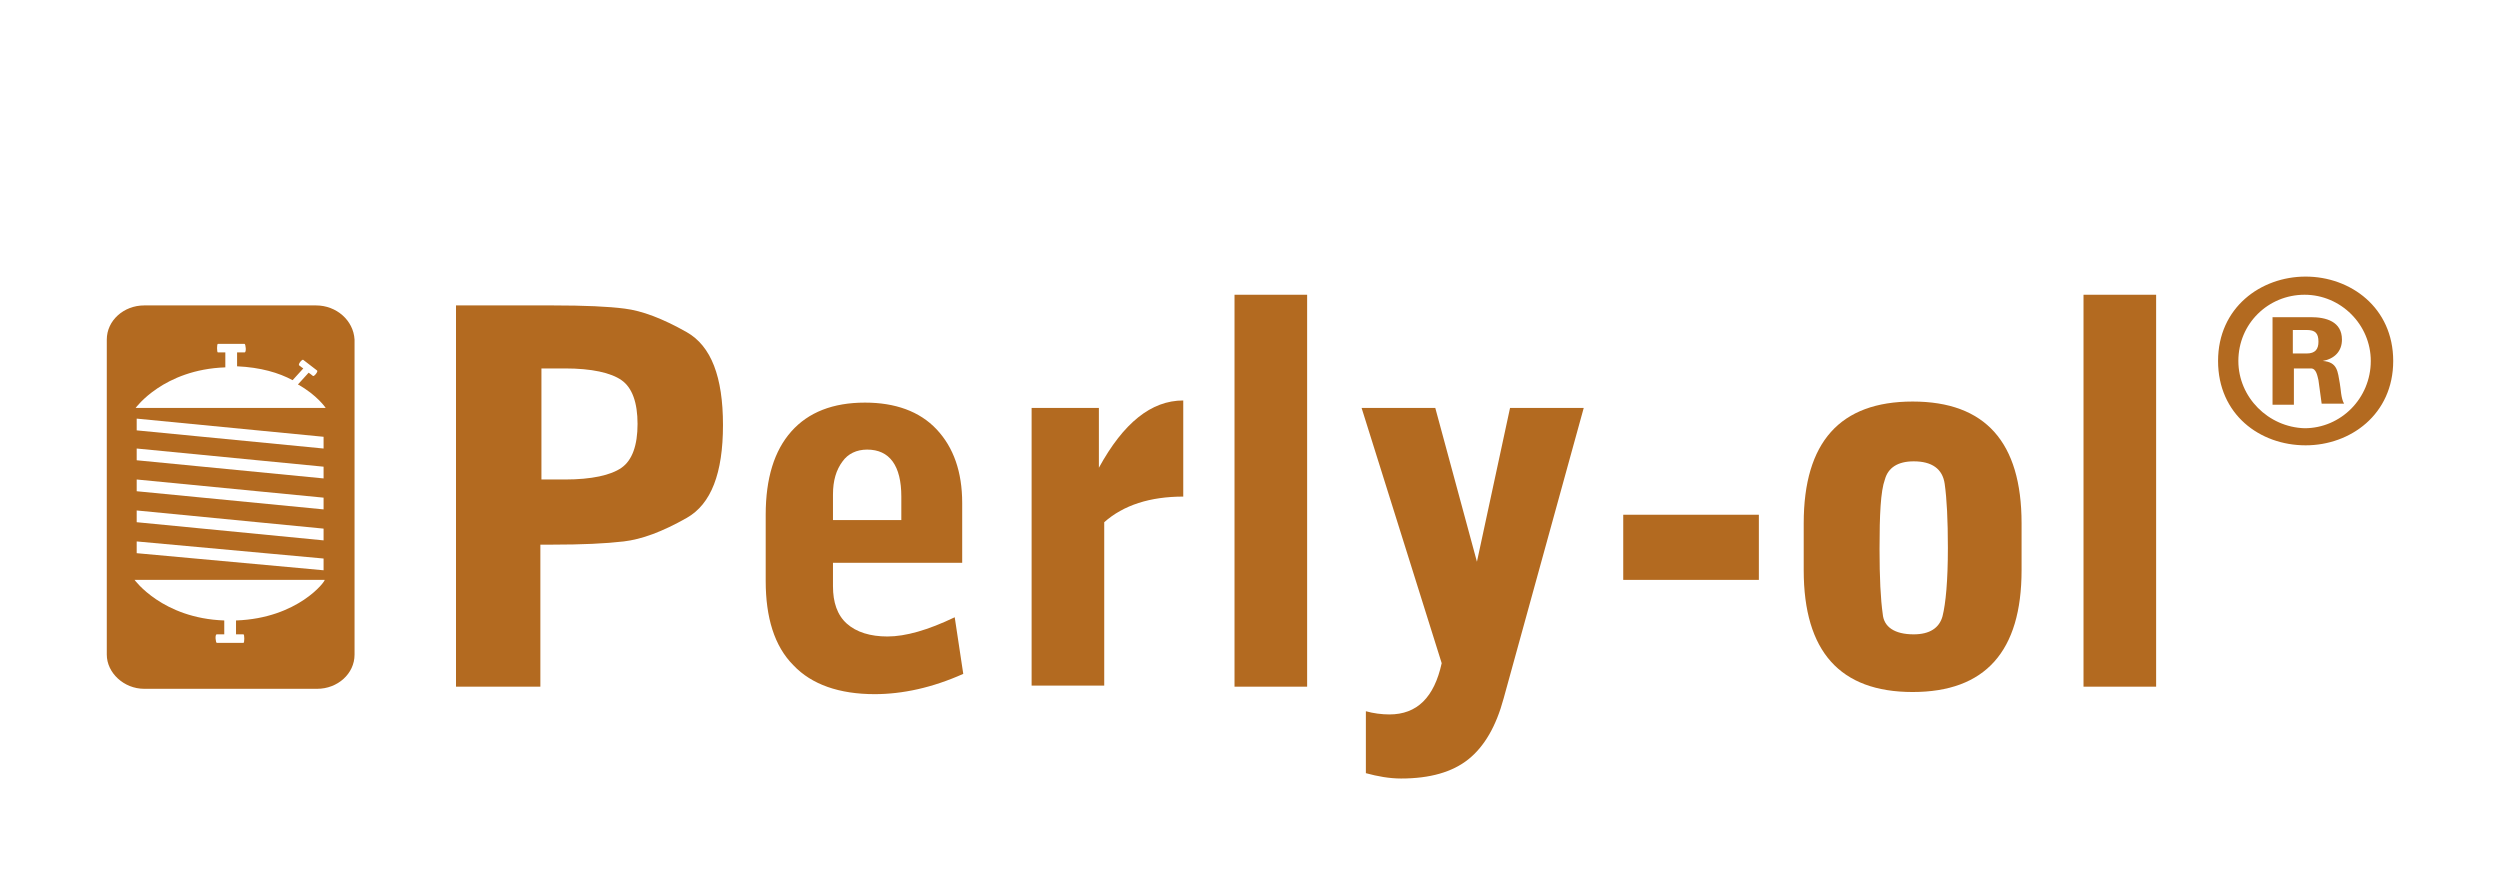 <?xml version="1.0" encoding="utf-8"?>
<!-- Generator: Adobe Illustrator 26.5.0, SVG Export Plug-In . SVG Version: 6.00 Build 0)  -->
<svg version="1.1" xmlns="http://www.w3.org/2000/svg" xmlns:xlink="http://www.w3.org/1999/xlink" x="0px" y="0px"
	 viewBox="0 0 234.1 83.1" style="enable-background:new 0 0 234.1 83.1;" xml:space="preserve">
<style type="text/css">
	.st0{display:none;}
	.st1{display:inline;fill:#B88B39;}
	.st2{display:inline;fill:#020615;}
	.st3{fill:#094C7B;}
	.st4{fill:#B88B39;}
	.st5{fill:#020615;}
	.st6{fill:#B36A20;}
	.st7{fill:#9C4877;}
	.st8{fill:#EC1E26;}
	.st9{fill:#0082CA;}
	.st10{fill:#C83F68;}
	.st11{fill:#A6CD39;}
	.st12{fill:#71984A;}
	.st13{fill:#993DBB;}
	.st14{fill:#C69130;}
	.st15{fill:#152F54;}
</style>
<g id="Layer_1" class="st0">
</g>
<g id="Layer_14">
</g>
<g id="Layer_13">
</g>
<g id="Layer_12">
</g>
<g id="Layer_11">
	<g>
		<path class="st6" d="M50.7,44.9h2.2c2.5,0,4.3-0.4,5.3-1.1c1-0.7,1.5-2.1,1.5-4.1c0-2-0.5-3.4-1.5-4.1c-1-0.7-2.8-1.1-5.3-1.1
			h-2.2V44.9z M51.8,28.6c2.9,0,5.2,0.1,6.7,0.3c1.6,0.2,3.5,0.9,5.8,2.2c2.3,1.3,3.4,4.2,3.4,8.7c0,4.5-1.1,7.4-3.4,8.7
			c-2.3,1.3-4.2,2-5.9,2.2c-1.7,0.2-3.9,0.3-6.7,0.3h-1.1v13.3h-7.9V28.6H51.8z"/>
		<path class="st6" d="M84.4,48.8v-2.3c0-2.9-1.1-4.4-3.2-4.4c-1,0-1.8,0.4-2.3,1.1C78.3,44,78,45,78,46.3v2.4H84.4z M81.9,65
			c-3.3,0-5.9-0.9-7.6-2.7c-1.8-1.8-2.6-4.5-2.6-7.9v-6.2c0-3.4,0.8-6,2.4-7.8c1.6-1.8,3.9-2.7,6.9-2.7c2.8,0,5.1,0.8,6.7,2.5
			c1.6,1.7,2.4,4,2.4,6.9v5.6H78v2.2c0,1.5,0.4,2.7,1.3,3.5c0.9,0.8,2.2,1.2,3.8,1.2c1.7,0,3.8-0.6,6.3-1.8l0.8,5.3
			C87.3,64.4,84.5,65,81.9,65"/>
		<path class="st6" d="M96.6,38.2h6.3v5.6c2.3-4.2,4.9-6.3,7.9-6.3v9c-3.1,0-5.6,0.8-7.4,2.4v15.3h-6.8V38.2z"/>
		<rect x="115.6" y="27.6" class="st6" width="6.8" height="36.7"/>
		<path class="st6" d="M135,62.1l-7.5-23.9h6.9l3.9,14.4l3.1-14.4h6.9l-7.5,27.2c-0.7,2.6-1.8,4.5-3.3,5.7c-1.5,1.2-3.6,1.8-6.3,1.8
			c-1.1,0-2.2-0.2-3.3-0.5v-5.8c0.7,0.2,1.5,0.3,2.2,0.3C132.7,66.9,134.3,65.3,135,62.1"/>
		<rect x="152" y="48.2" class="st6" width="12.7" height="6.1"/>
		<path class="st6" d="M179.2,59.4c1.5,0,2.4-0.6,2.7-1.7c0.3-1.2,0.5-3.3,0.5-6.4c0-2.6-0.1-4.6-0.3-6c-0.2-1.4-1.2-2.1-2.9-2.1
			c-1.5,0-2.4,0.6-2.7,1.7c-0.4,1.1-0.5,3.3-0.5,6.5c0,2.7,0.1,4.7,0.3,6.1C176.4,58.7,177.4,59.4,179.2,59.4 M179.1,64.8
			c-6.8,0-10.2-3.8-10.2-11.4v-4.4c0-7.6,3.4-11.4,10.2-11.4c6.8,0,10.2,3.8,10.2,11.4v4.4C189.3,61,185.9,64.8,179.1,64.8"/>
		<rect x="195.1" y="27.6" class="st6" width="6.8" height="36.7"/>
		<path class="st6" d="M12.7,38.2c0,0,2.6-3.6,8.4-3.8V33h-0.7c-0.1,0-0.1-0.8,0-0.8h2.5c0.1,0,0.2,0.8,0,0.8h-0.7l0,1.3
			c2.2,0.1,3.9,0.6,5.2,1.3l1-1.1c0,0-0.3-0.2-0.4-0.3c-0.1-0.1,0.3-0.6,0.4-0.5c0.1,0.1,1.2,0.9,1.3,1c0.1,0.1-0.3,0.6-0.4,0.5
			c-0.1-0.1-0.4-0.3-0.4-0.3L27.9,36c1.8,1,2.6,2.2,2.6,2.2H12.7z M30.3,52.3v1.1l-17.5-1.6v-1.1L30.3,52.3z M30.3,49.5v1.1
			l-17.5-1.7v-1.1L30.3,49.5z M30.3,46.6v1.1L12.8,46v-1.1L30.3,46.6z M12.8,40.3v-1.1l17.5,1.7V42L12.8,40.3z M30.3,43.7v1.1
			l-17.5-1.7v-1.1L30.3,43.7z M22.1,58.1v1.3h0.7c0.1,0,0.1,0.8,0,0.8h-2.5c-0.1,0-0.2-0.8,0-0.8h0.7l0-1.3
			c-5.8-0.2-8.4-3.8-8.4-3.8h17.8C30.5,54.4,27.9,57.9,22.1,58.1 M29.6,28.6H13.5c-1.9,0-3.5,1.4-3.5,3.2v29.5
			c0,1.7,1.6,3.2,3.5,3.2h16.2c1.9,0,3.5-1.4,3.5-3.2V31.8C33.1,30,31.5,28.6,29.6,28.6"/>
	</g>
	<path class="st6" d="M214.7,30.9h1.3c0.8,0,1.1,0.3,1.1,1.1c0,0.7-0.3,1.1-1.1,1.1h-1.3V30.9z M214.7,34.5h1.7
		c0.5,0,0.6,0.7,0.7,1.1c0.1,0.7,0.2,1.5,0.3,2.2h2.1c-0.3-0.5-0.3-1.4-0.4-1.9c-0.2-1.1-0.2-2-1.6-2.1v0c1.1-0.2,1.8-0.9,1.8-2
		c0-1.7-1.5-2.1-2.9-2.1h-3.6v8.2h2V34.5z M209.6,33.8c0-3.5,2.8-6.2,6.2-6.2c3.4,0,6.2,2.8,6.2,6.2c0,3.5-2.8,6.3-6.2,6.3
		C212.4,40,209.6,37.2,209.6,33.8 M215.9,41.7c4.2,0,8.2-2.9,8.2-7.9s-4-7.9-8.2-7.9c-4.2,0-8.2,2.9-8.2,7.9S211.6,41.7,215.9,41.7"
		/>
</g>
<g id="Layer_10">
</g>
<g id="Layer_9">
</g>
<g id="Layer_8">
</g>
<g id="Layer_7">
</g>
<g id="Layer_6">
</g>
<g id="Layer_5">
</g>
<g id="Layer_4">
</g>
<g id="Layer_3">
</g>
<g id="Perly-Flex">
</g>
</svg>
